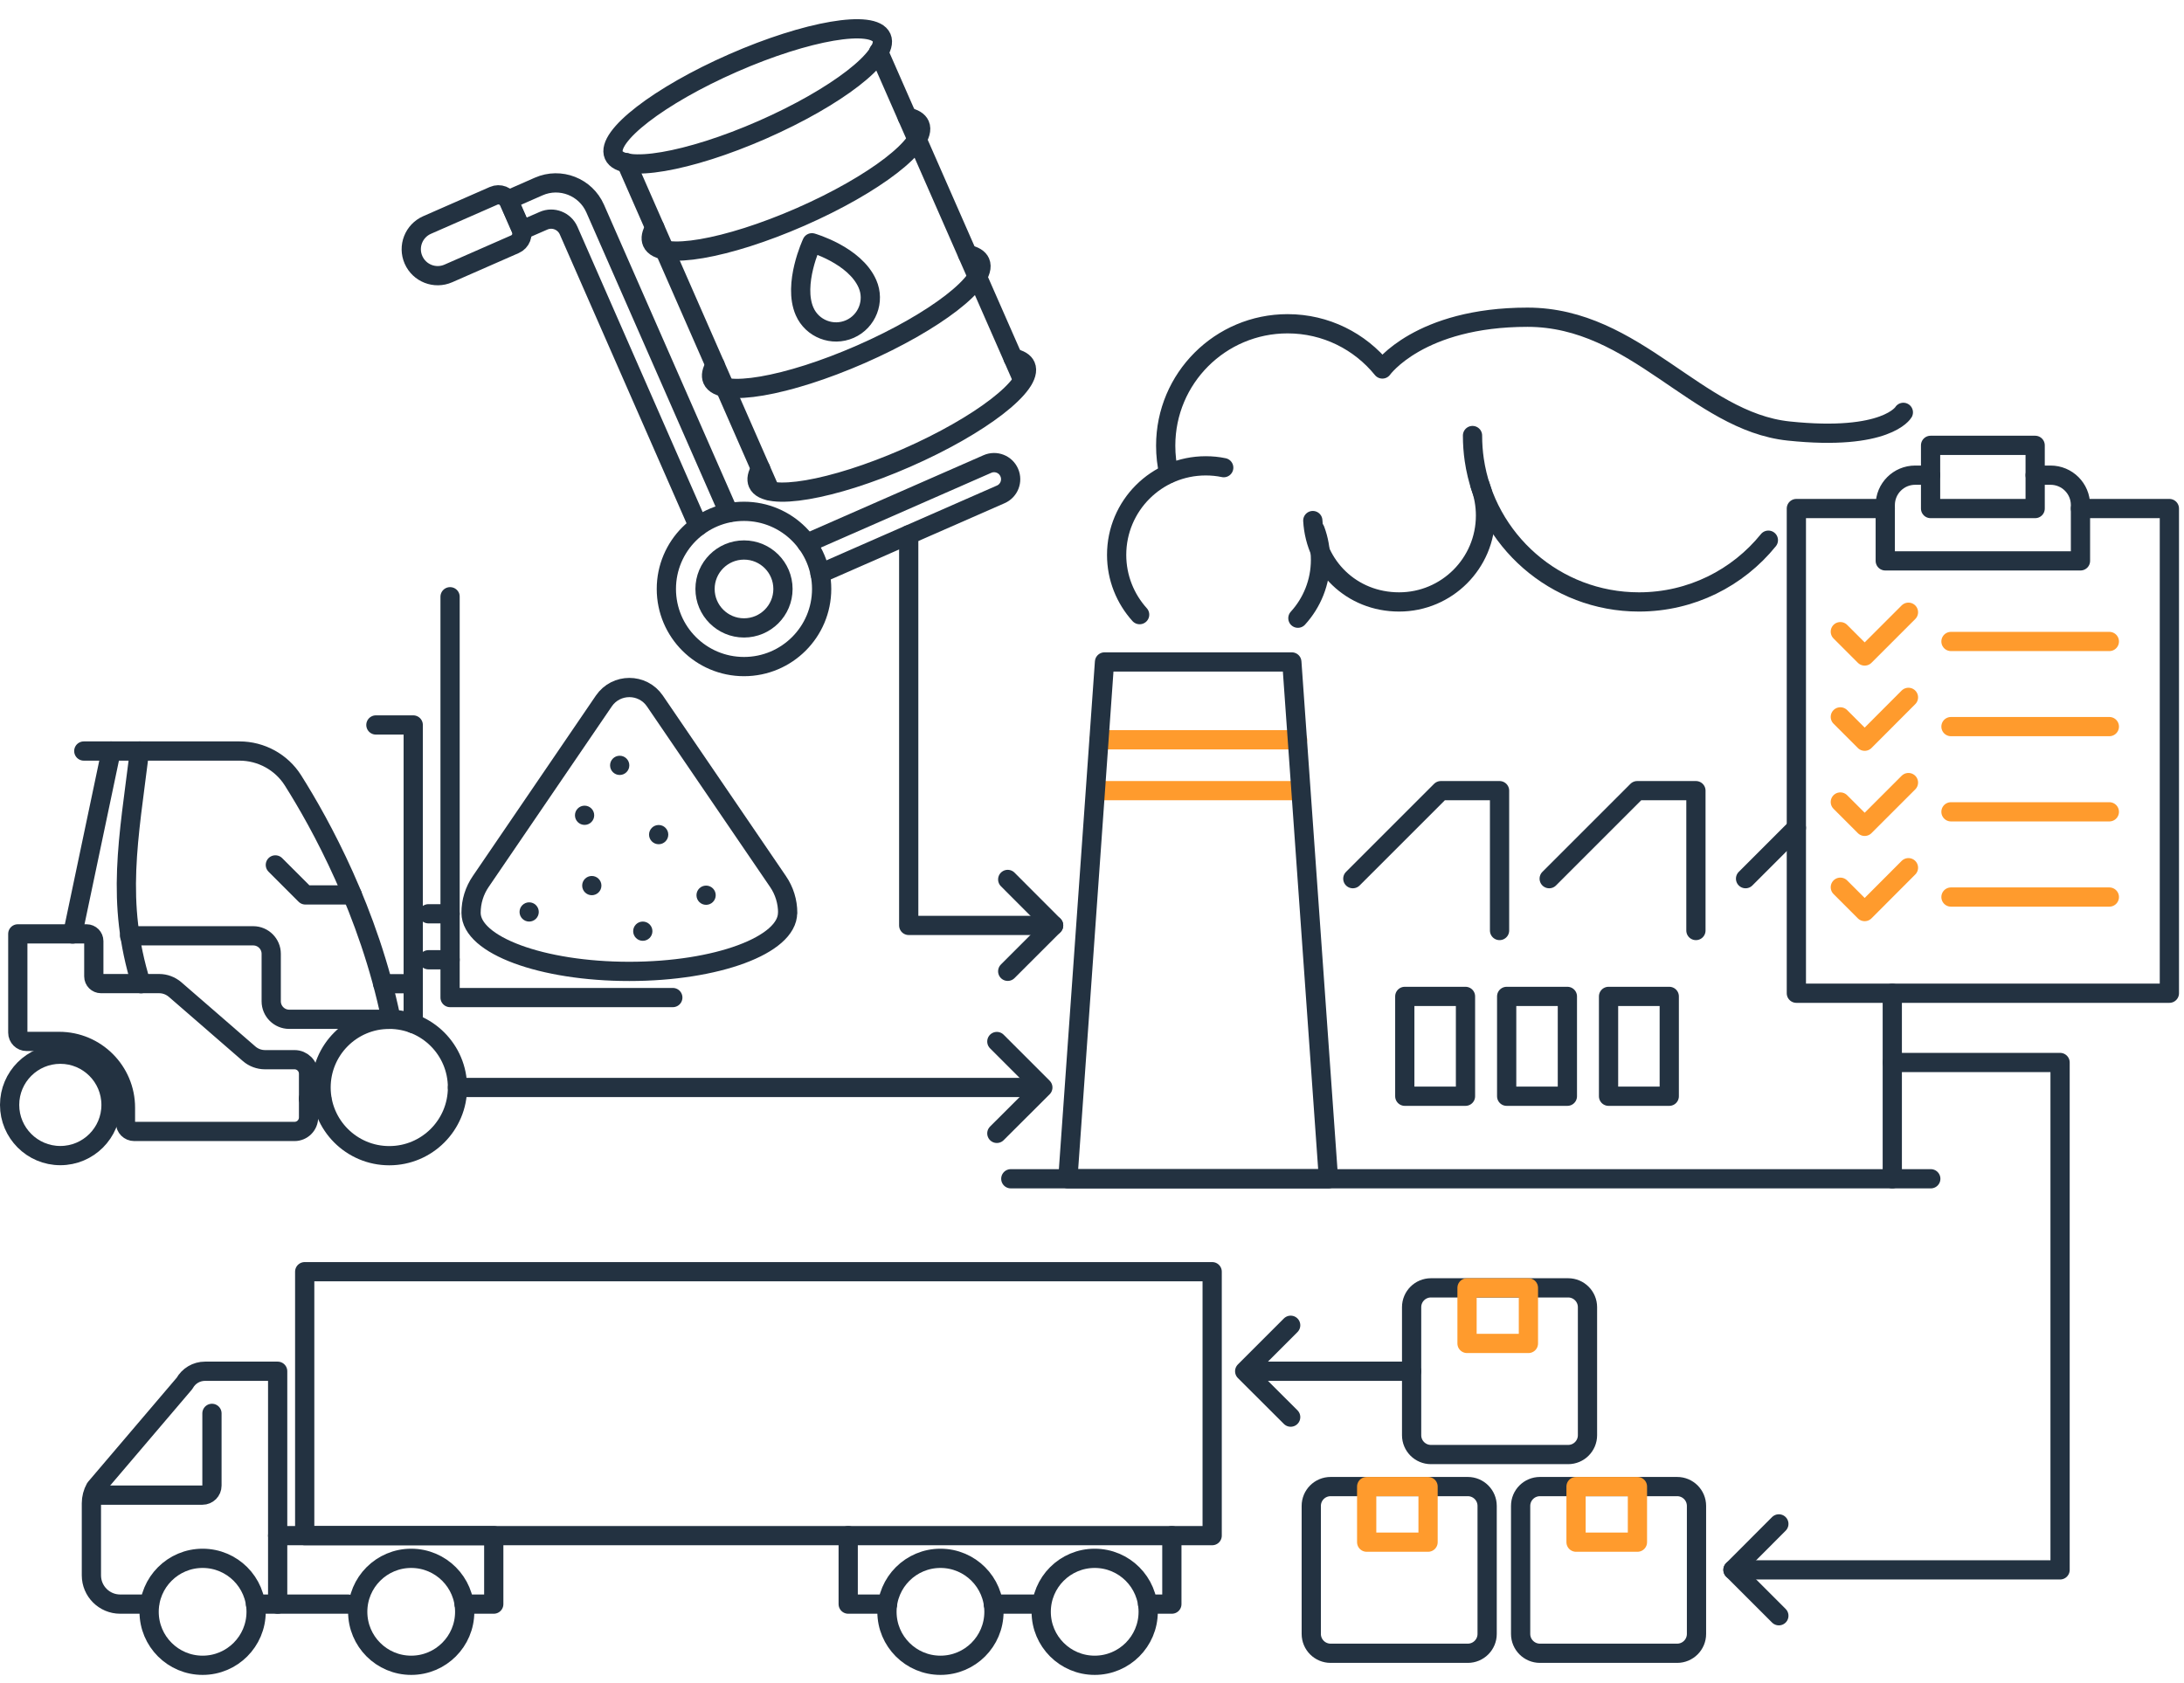 <?xml version="1.0" encoding="UTF-8"?> <svg xmlns="http://www.w3.org/2000/svg" width="227" height="175" viewBox="0 0 227 175" fill="none"><path d="M104.74 91.43L109.51 96.21L104.74 100.98" stroke="#233241" stroke-width="2" stroke-linecap="round" stroke-linejoin="round"></path><path d="M103.61 108.28L108.39 113.06L103.61 117.83" stroke="#233241" stroke-width="2" stroke-linecap="round" stroke-linejoin="round"></path><path d="M184.89 167.98L180.12 163.21L184.89 158.43" stroke="#233241" stroke-width="2" stroke-linecap="round" stroke-linejoin="round"></path><path d="M134.15 147.33L129.37 142.56L134.15 137.78" stroke="#233241" stroke-width="2" stroke-linecap="round" stroke-linejoin="round"></path><path d="M79.237 13.492C86.924 10.119 92.475 5.831 91.633 3.914C90.793 1.997 83.879 3.178 76.192 6.551C68.504 9.923 62.954 14.212 63.795 16.128C64.636 18.045 71.55 16.865 79.237 13.492Z" stroke="#233241" stroke-width="2" stroke-linecap="round" stroke-linejoin="round"></path><path d="M65.09 16.9L80.06 51.03" stroke="#233241" stroke-width="2" stroke-linecap="round" stroke-linejoin="round"></path><path d="M91.32 5.39L106.3 39.51" stroke="#233241" stroke-width="2" stroke-linecap="round" stroke-linejoin="round"></path><path d="M94.3 12.17C94.98 12.31 95.43 12.57 95.61 12.98C96.45 14.9 90.9 19.18 83.21 22.55C75.52 25.92 68.61 27.1 67.77 25.19C67.59 24.78 67.7 24.27 68.06 23.68" stroke="#233241" stroke-width="2" stroke-linecap="round" stroke-linejoin="round"></path><path d="M100.57 26.45C101.25 26.59 101.7 26.85 101.88 27.26C102.72 29.18 97.17 33.46 89.48 36.83C81.79 40.2 74.88 41.38 74.04 39.47C73.86 39.06 73.97 38.55 74.33 37.96" stroke="#233241" stroke-width="2" stroke-linecap="round" stroke-linejoin="round"></path><path d="M105.3 37.23C105.98 37.37 106.43 37.63 106.61 38.04C107.45 39.96 101.9 44.24 94.21 47.61C86.52 50.98 79.61 52.16 78.77 50.25C78.59 49.84 78.7 49.33 79.06 48.74" stroke="#233241" stroke-width="2" stroke-linecap="round" stroke-linejoin="round"></path><path d="M90.16 29.51C90.95 31.31 90.13 33.42 88.33 34.21C86.53 35 84.42 34.18 83.63 32.38C82.38 29.53 84.39 25.24 84.39 25.24C84.39 25.24 88.85 26.51 90.16 29.51Z" stroke="#233241" stroke-width="2" stroke-linecap="round" stroke-linejoin="round"></path><path d="M152.56 154.55H138.3C137.19 154.55 136.29 155.45 136.29 156.56V169.87C136.29 170.98 137.19 171.88 138.3 171.88H152.56C153.67 171.88 154.57 170.98 154.57 169.87V156.56C154.57 155.45 153.67 154.55 152.56 154.55Z" stroke="#233241" stroke-width="2" stroke-linecap="round" stroke-linejoin="round"></path><path d="M148.43 154.55H142.05V160.33H148.43V154.55Z" stroke="#FF9B2D" stroke-width="2" stroke-linecap="round" stroke-linejoin="round"></path><path d="M174.32 154.55H160.06C158.95 154.55 158.05 155.45 158.05 156.56V169.87C158.05 170.98 158.95 171.88 160.06 171.88H174.32C175.43 171.88 176.33 170.98 176.33 169.87V156.56C176.33 155.45 175.43 154.55 174.32 154.55Z" stroke="#233241" stroke-width="2" stroke-linecap="round" stroke-linejoin="round"></path><path d="M170.191 154.55H163.811V160.33H170.191V154.55Z" stroke="#FF9B2D" stroke-width="2" stroke-linecap="round" stroke-linejoin="round"></path><path d="M162.99 133.89H148.73C147.62 133.89 146.72 134.79 146.72 135.9V149.21C146.72 150.32 147.62 151.22 148.73 151.22H162.99C164.1 151.22 165 150.32 165 149.21V135.9C165 134.79 164.1 133.89 162.99 133.89Z" stroke="#233241" stroke-width="2" stroke-linecap="round" stroke-linejoin="round"></path><path d="M158.86 133.89H152.48V139.67H158.86V133.89Z" stroke="#FF9B2D" stroke-width="2" stroke-linecap="round" stroke-linejoin="round"></path><path d="M81.86 94.9C81.86 98.26 74.5 100.99 65.41 100.99C56.32 100.99 48.96 98.27 48.96 94.9C48.96 93.74 49.31 92.6 49.97 91.64L62.76 72.88C64.04 71.01 66.79 71.01 68.07 72.88L80.86 91.64C81.52 92.6 81.87 93.74 81.87 94.9H81.86Z" stroke="#233241" stroke-width="2" stroke-linecap="round" stroke-linejoin="round"></path><path d="M64.41 80.57C64.962 80.57 65.41 80.122 65.41 79.57C65.41 79.017 64.962 78.57 64.41 78.57C63.858 78.57 63.41 79.017 63.41 79.57C63.41 80.122 63.858 80.57 64.41 80.57Z" fill="#233241"></path><path d="M60.76 85.76C61.312 85.76 61.76 85.312 61.76 84.76C61.76 84.208 61.312 83.76 60.76 83.76C60.208 83.76 59.76 84.208 59.76 84.76C59.76 85.312 60.208 85.76 60.76 85.76Z" fill="#233241"></path><path d="M68.46 87.77C69.012 87.77 69.46 87.322 69.46 86.77C69.46 86.218 69.012 85.77 68.46 85.77C67.908 85.77 67.46 86.218 67.46 86.77C67.46 87.322 67.908 87.77 68.46 87.77Z" fill="#233241"></path><path d="M61.51 93.07C62.062 93.07 62.51 92.622 62.51 92.07C62.51 91.517 62.062 91.07 61.51 91.07C60.958 91.07 60.51 91.517 60.51 92.07C60.51 92.622 60.958 93.07 61.51 93.07Z" fill="#233241"></path><path d="M55 95.81C55.552 95.81 56 95.362 56 94.81C56 94.258 55.552 93.81 55 93.81C54.448 93.81 54 94.258 54 94.81C54 95.362 54.448 95.81 55 95.81Z" fill="#233241"></path><path d="M66.811 97.81C67.363 97.81 67.811 97.362 67.811 96.81C67.811 96.258 67.363 95.81 66.811 95.81C66.258 95.81 65.811 96.258 65.811 96.81C65.811 97.362 66.258 97.81 66.811 97.81Z" fill="#233241"></path><path d="M73.39 94.07C73.942 94.07 74.39 93.622 74.39 93.07C74.39 92.517 73.942 92.07 73.39 92.07C72.837 92.07 72.39 92.517 72.39 93.07C72.39 93.622 72.837 94.07 73.39 94.07Z" fill="#233241"></path><path d="M216.24 52.87H225.48V103.26H186.71V52.87H195.95" stroke="#233241" stroke-width="2" stroke-linecap="round" stroke-linejoin="round"></path><path d="M211.53 49.4H213.13C214.85 49.4 216.24 50.79 216.24 52.51V58.31H195.95V52.51C195.95 50.79 197.34 49.4 199.06 49.4H200.66" stroke="#233241" stroke-width="2" stroke-linecap="round" stroke-linejoin="round"></path><path d="M211.53 46.3H200.66V52.87H211.53V46.3Z" stroke="#233241" stroke-width="2" stroke-linecap="round" stroke-linejoin="round"></path><path d="M191.28 65.67L193.81 68.2L198.36 63.65" stroke="#FF9B2D" stroke-width="2" stroke-linecap="round" stroke-linejoin="round"></path><path d="M202.78 66.69H219.24" stroke="#FF9B2D" stroke-width="2" stroke-linecap="round" stroke-linejoin="round"></path><path d="M191.28 74.53L193.81 77.06L198.36 72.5" stroke="#FF9B2D" stroke-width="2" stroke-linecap="round" stroke-linejoin="round"></path><path d="M202.78 75.54H219.24" stroke="#FF9B2D" stroke-width="2" stroke-linecap="round" stroke-linejoin="round"></path><path d="M191.28 83.38L193.81 85.91L198.36 81.36" stroke="#FF9B2D" stroke-width="2" stroke-linecap="round" stroke-linejoin="round"></path><path d="M202.78 84.4H219.24" stroke="#FF9B2D" stroke-width="2" stroke-linecap="round" stroke-linejoin="round"></path><path d="M191.28 92.24L193.81 94.77L198.36 90.21" stroke="#FF9B2D" stroke-width="2" stroke-linecap="round" stroke-linejoin="round"></path><path d="M202.78 93.26H219.24" stroke="#FF9B2D" stroke-width="2" stroke-linecap="round" stroke-linejoin="round"></path><path d="M9.91 155.44H21.04C21.59 155.44 22.03 155 22.03 154.45V146.94" stroke="#233241" stroke-width="2" stroke-linecap="round" stroke-linejoin="round"></path><path d="M42.74 173.13C45.81 173.13 48.3 170.641 48.3 167.57C48.3 164.499 45.81 162.01 42.74 162.01C39.669 162.01 37.18 164.499 37.18 167.57C37.18 170.641 39.669 173.13 42.74 173.13Z" stroke="#233241" stroke-width="2" stroke-linecap="round" stroke-linejoin="round"></path><path d="M21.06 173.13C24.131 173.13 26.62 170.641 26.62 167.57C26.62 164.499 24.131 162.01 21.06 162.01C17.989 162.01 15.5 164.499 15.5 167.57C15.5 170.641 17.989 173.13 21.06 173.13Z" stroke="#233241" stroke-width="2" stroke-linecap="round" stroke-linejoin="round"></path><path d="M28.86 166.77H36.17" stroke="#233241" stroke-width="2" stroke-linecap="round" stroke-linejoin="round"></path><path d="M26.56 166.77H28.86V142.56H21.31C20.42 142.56 19.61 143.04 19.18 143.82L9.91 154.71C9.64 155.2 9.5 155.74 9.5 156.29V163.78C9.5 165.43 10.84 166.77 12.49 166.77H15.54" stroke="#233241" stroke-width="2" stroke-linecap="round" stroke-linejoin="round"></path><path d="M140.61 91.35L149.76 82.2H155.86V96.74" stroke="#233241" stroke-width="2" stroke-linecap="round" stroke-linejoin="round"></path><path d="M161.02 91.35L170.17 82.2H176.27V96.74" stroke="#233241" stroke-width="2" stroke-linecap="round" stroke-linejoin="round"></path><path d="M196.68 103.26V122.55" stroke="#233241" stroke-width="2" stroke-linecap="round" stroke-linejoin="round"></path><path d="M181.43 91.35L186.71 86.07" stroke="#233241" stroke-width="2" stroke-linecap="round" stroke-linejoin="round"></path><path d="M152.32 103.59H146.01V113.97H152.32V103.59Z" stroke="#233241" stroke-width="2" stroke-linecap="round" stroke-linejoin="round"></path><path d="M162.91 103.59H156.6V113.97H162.91V103.59Z" stroke="#233241" stroke-width="2" stroke-linecap="round" stroke-linejoin="round"></path><path d="M173.499 103.59H167.189V113.97H173.499V103.59Z" stroke="#233241" stroke-width="2" stroke-linecap="round" stroke-linejoin="round"></path><path d="M118.451 63.9C116.971 62.26 116.061 60.08 116.061 57.69C116.061 52.57 120.211 48.43 125.321 48.43C125.961 48.43 126.581 48.49 127.191 48.62" stroke="#233241" stroke-width="2" stroke-linecap="round" stroke-linejoin="round"></path><path d="M121.49 49.23C121.27 48.3 121.16 47.33 121.16 46.33C121.16 39.33 126.83 33.66 133.83 33.66C137.81 33.66 141.35 35.49 143.68 38.36C143.68 38.36 147.51 32.98 158.76 32.98C170.01 32.98 176.36 43.81 185.91 44.81C196.09 45.88 197.83 42.87 197.83 42.87" stroke="#233241" stroke-width="2" stroke-linecap="round" stroke-linejoin="round"></path><path d="M183.8 56.16C180.63 60.08 175.78 62.58 170.35 62.58C161.65 62.58 154.45 56.16 153.23 47.8C153.11 46.98 153.05 46.13 153.05 45.28" stroke="#233241" stroke-width="2" stroke-linecap="round" stroke-linejoin="round"></path><path d="M136.7 55.11C137.06 56.08 137.25 57.12 137.25 58.21C137.25 60.54 136.36 62.67 134.9 64.27" stroke="#233241" stroke-width="2" stroke-linecap="round" stroke-linejoin="round"></path><path d="M153.83 50.44C154.2 51.42 154.4 52.49 154.4 53.6C154.4 58.56 150.38 62.58 145.42 62.58C140.46 62.58 136.72 58.84 136.45 54.12" stroke="#233241" stroke-width="2" stroke-linecap="round" stroke-linejoin="round"></path><path d="M114.23 76.91H134.87" stroke="#FF9B2D" stroke-width="2" stroke-linecap="round" stroke-linejoin="round"></path><path d="M114.07 82.2H135" stroke="#FF9B2D" stroke-width="2" stroke-linecap="round" stroke-linejoin="round"></path><path d="M138.08 122.55H110.99L114.8 68.82H134.27L138.08 122.55Z" stroke="#233241" stroke-width="2" stroke-linecap="round" stroke-linejoin="round"></path><path d="M97.749 173.13C100.82 173.13 103.309 170.641 103.309 167.57C103.309 164.499 100.82 162.01 97.749 162.01C94.679 162.01 92.189 164.499 92.189 167.57C92.189 170.641 94.679 173.13 97.749 173.13Z" stroke="#233241" stroke-width="2" stroke-linecap="round" stroke-linejoin="round"></path><path d="M113.78 173.13C116.85 173.13 119.34 170.641 119.34 167.57C119.34 164.499 116.85 162.01 113.78 162.01C110.709 162.01 108.22 164.499 108.22 167.57C108.22 170.641 110.709 173.13 113.78 173.13Z" stroke="#233241" stroke-width="2" stroke-linecap="round" stroke-linejoin="round"></path><path d="M108.23 166.77H103.24" stroke="#233241" stroke-width="2" stroke-linecap="round" stroke-linejoin="round"></path><path d="M105.061 122.55H200.681" stroke="#233241" stroke-width="2" stroke-linecap="round" stroke-linejoin="round"></path><path d="M40.46 120.15C44.376 120.15 47.55 116.976 47.55 113.06C47.55 109.144 44.376 105.97 40.46 105.97C36.544 105.97 33.37 109.144 33.37 113.06C33.37 116.976 36.544 120.15 40.46 120.15Z" stroke="#233241" stroke-width="2" stroke-linecap="round" stroke-linejoin="round"></path><path d="M6.27 120.14C9.181 120.14 11.54 117.78 11.54 114.87C11.54 111.959 9.181 109.6 6.27 109.6C3.359 109.6 1 111.959 1 114.87C1 117.78 3.359 120.14 6.27 120.14Z" stroke="#233241" stroke-width="2" stroke-linecap="round" stroke-linejoin="round"></path><path d="M13.04 115.16C13.04 111.36 9.96 108.27 6.15 108.27H2.76C2.26 108.27 1.85 107.86 1.85 107.36V97.09H9C9.42 97.09 9.75 97.43 9.75 97.84V101.51C9.75 101.93 10.09 102.26 10.5 102.26H16.55C17.15 102.26 17.73 102.48 18.19 102.87L25.9 109.56C26.35 109.95 26.94 110.17 27.54 110.17H30.61C31.42 110.17 32.07 110.82 32.07 111.63V116.17C32.07 116.98 31.42 117.63 30.61 117.63H13.95C13.45 117.63 13.04 117.22 13.04 116.72V115.15V115.16Z" stroke="#233241" stroke-width="2" stroke-linecap="round" stroke-linejoin="round"></path><path d="M8.71 78.08H24.89C27.14 78.08 29.25 79.23 30.45 81.13C33.3 85.64 38.35 94.78 40.65 105.96" stroke="#233241" stroke-width="2" stroke-linecap="round" stroke-linejoin="round"></path><path d="M11.55 78.08L7.55 97.1" stroke="#233241" stroke-width="2" stroke-linecap="round" stroke-linejoin="round"></path><path d="M14.5 78.08C13.37 87.24 12.02 93.74 14.66 102.27" stroke="#233241" stroke-width="2" stroke-linecap="round" stroke-linejoin="round"></path><path d="M40.46 105.97H30.06C29.03 105.97 28.19 105.13 28.19 104.1V99.16C28.19 98.13 27.35 97.29 26.32 97.29H13.47" stroke="#233241" stroke-width="2" stroke-linecap="round" stroke-linejoin="round"></path><path d="M28.62 89.92L31.74 93.04H36.62" stroke="#233241" stroke-width="2" stroke-linecap="round" stroke-linejoin="round"></path><path d="M46.78 62.04V103.71H69.93" stroke="#233241" stroke-width="2" stroke-linecap="round" stroke-linejoin="round"></path><path d="M39.78 102.27H42.95V75.37H39.07" stroke="#233241" stroke-width="2" stroke-linecap="round" stroke-linejoin="round"></path><path d="M42.95 102.27V106.42" stroke="#233241" stroke-width="2" stroke-linecap="round" stroke-linejoin="round"></path><path d="M32.06 114.23H33.44" stroke="#233241" stroke-width="2" stroke-linecap="round" stroke-linejoin="round"></path><path d="M44.53 99.78H46.78" stroke="#233241" stroke-width="2" stroke-linecap="round" stroke-linejoin="round"></path><path d="M44.53 95H46.78" stroke="#233241" stroke-width="2" stroke-linecap="round" stroke-linejoin="round"></path><path d="M83.85 56.48L102.63 48.24C103.5 47.86 104.52 48.25 104.9 49.13C105.28 50 104.89 51.02 104.01 51.4L85.23 59.64" stroke="#233241" stroke-width="2" stroke-linecap="round" stroke-linejoin="round"></path><path d="M72.58 54.7L59.1 23.97C58.66 22.97 57.49 22.51 56.49 22.95L54.22 23.94L52.83 20.78L55.99 19.39C58.24 18.4 60.87 19.43 61.86 21.68L75.74 53.3" stroke="#233241" stroke-width="2" stroke-linecap="round" stroke-linejoin="round"></path><path d="M52.922 20.98L54.147 23.773C54.42 24.396 54.138 25.121 53.515 25.394L46.601 28.427C45.209 29.038 43.589 28.406 42.978 27.014C42.367 25.622 43 24.002 44.392 23.391L51.305 20.358C51.928 20.084 52.653 20.367 52.926 20.99L52.922 20.98Z" stroke="#233241" stroke-width="2" stroke-linecap="round" stroke-linejoin="round"></path><path d="M77.33 69.3C81.787 69.3 85.4 65.687 85.4 61.23C85.4 56.773 81.787 53.16 77.33 53.16C72.873 53.16 69.26 56.773 69.26 61.23C69.26 65.687 72.873 69.3 77.33 69.3Z" stroke="#233241" stroke-width="2" stroke-linecap="round" stroke-linejoin="round"></path><path d="M77.33 65.28C79.567 65.28 81.38 63.467 81.38 61.23C81.38 58.993 79.567 57.18 77.33 57.18C75.094 57.18 73.28 58.993 73.28 61.23C73.28 63.467 75.094 65.28 77.33 65.28Z" stroke="#233241" stroke-width="2" stroke-linecap="round" stroke-linejoin="round"></path><path d="M94.45 55.6V96.21H109.51" stroke="#233241" stroke-width="2" stroke-linecap="round" stroke-linejoin="round"></path><path d="M47.55 113.06H107.13" stroke="#233241" stroke-width="2" stroke-linecap="round" stroke-linejoin="round"></path><path d="M125.99 132.21H31.67V159.65H125.99V132.21Z" stroke="#233241" stroke-width="2" stroke-linecap="round" stroke-linejoin="round"></path><path d="M28.86 159.65H51.32V166.77H48.24" stroke="#233241" stroke-width="2" stroke-linecap="round" stroke-linejoin="round"></path><path d="M88.16 159.65V166.77H92.25" stroke="#233241" stroke-width="2" stroke-linecap="round" stroke-linejoin="round"></path><path d="M119.28 166.77H121.8V159.65" stroke="#233241" stroke-width="2" stroke-linecap="round" stroke-linejoin="round"></path><path d="M196.68 110.46H214.12V163.21H180.12" stroke="#233241" stroke-width="2" stroke-linecap="round" stroke-linejoin="round"></path><path d="M146.72 142.56H130.05" stroke="#233241" stroke-width="2" stroke-linecap="round" stroke-linejoin="round"></path></svg> 